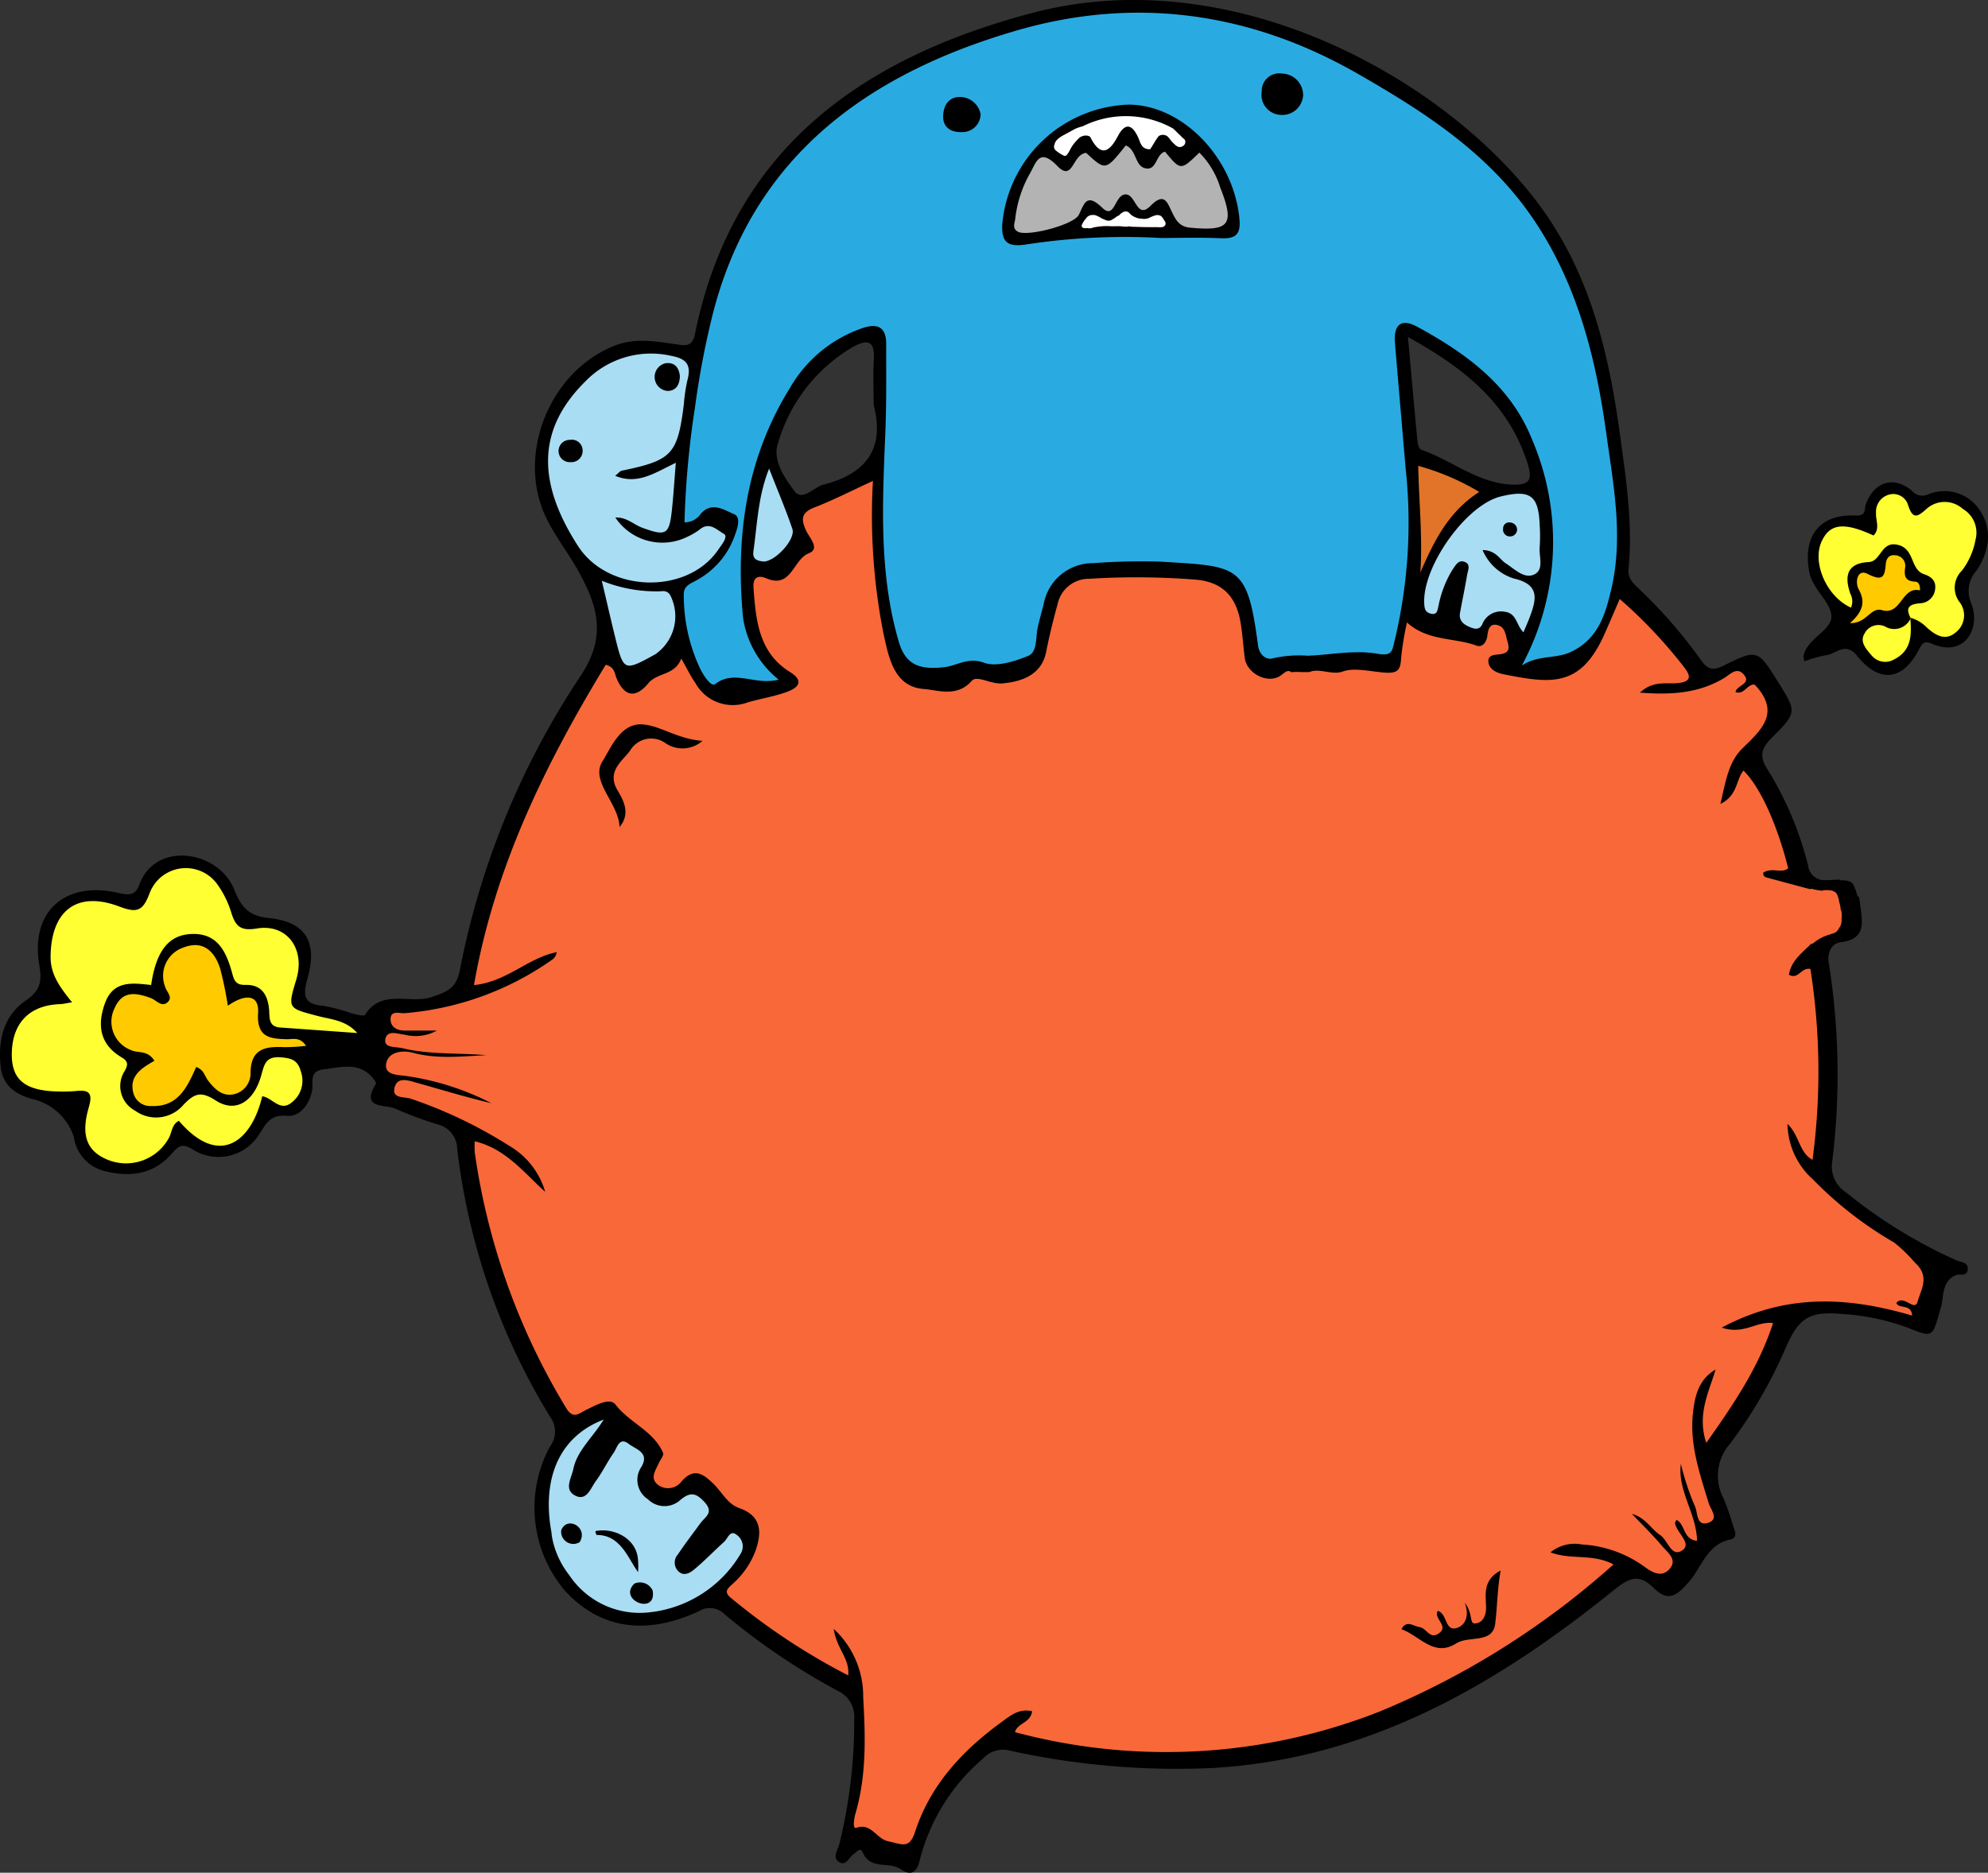 <svg xmlns="http://www.w3.org/2000/svg" width="183.984" height="173.364" viewBox="0 0 183.984 173.364">
  <rect x="0" y="0" width="183.984" height="173.364" fill="#333333" stroke="none"/>
  <g id="グループ_1801" data-name="グループ 1801" transform="translate(0 0)">
    <path id="パス_2931" data-name="パス 2931" d="M181.048,116.666a46,46,0,0,1-10.21-6.29,2.842,2.842,0,0,1-1.281-2.79,65.488,65.488,0,0,0-.307-18.437c-.171-.977.272-1.829,1.092-1.924,2.408-.28,2-1.886,1.823-3.418-.03-.259-.072-.515-.117-.772a.213.213,0,0,1-.171-.155,3.582,3.582,0,0,0-.236-.718,2.377,2.377,0,0,0-.152-.318l-.023-.034c-.012-.014-.023-.028-.036-.042s-.03-.03-.046-.045l-.028-.024a.932.932,0,0,0-.1-.063c-.022-.012-.044-.023-.067-.033s-.013-.006,0,0l-.031-.012a1.723,1.723,0,0,0-.268-.072l-.067-.012-.015,0H170.8c-.045,0-.091-.009-.136-.012-.1-.006-.193-.008-.29-.009a.205.205,0,0,1-.16-.068c-.39.026-.779.048-1.166.054a1.526,1.526,0,0,1-1.71-1.343,31.42,31.42,0,0,0-3.81-8.987c-.754-1.194-.476-1.927.451-2.851,2.354-2.346,2.311-2.388.561-5.184-1.87-2.987-1.9-3.04-5.051-1.477-1.014.5-1.475.324-2.094-.557a44.79,44.79,0,0,0-5.7-6.549c-.532-.51-1.068-.973-.98-1.874.408-4.181-.228-8.315-.793-12.43-.985-7.178-2.589-14.17-6.791-20.3C134.98,8.034,114.7-3.892,95.479,1.212,79.77,5.383,67.808,13.775,64.326,30.886c-.253,1.244-.881,1.115-1.734.99-1.908-.279-3.8-.628-5.711.124C50.837,34.386,47.715,42.163,50.58,48c.847,1.724,2.065,3.263,2.993,4.952,1.709,3.111,2.59,5.9.218,9.53A74.616,74.616,0,0,0,42.578,89.715c-.331,1.785-1.147,2.07-2.589,2.57-2.031.705-4.65-.8-6.209,1.66-.1.159-.847-.042-1.275-.148a16.338,16.338,0,0,0-2.575-.688c-1.764-.131-1.936-.907-1.491-2.454.973-3.381-.071-5.316-3.551-5.668-2.025-.206-2.625-1.184-3.229-2.678-1.446-3.573-7.282-4.513-8.765-.409-.374,1.036-1.015.974-1.94.76-4.941-1.144-8.163,1.716-7.317,6.687.274,1.607.063,2.368-1.3,3.31C.278,94.085-.208,96.417.072,98.815c.209,1.793,1.558,2.605,3.179,2.987a5.277,5.277,0,0,1,3.591,3.477,3.768,3.768,0,0,0,2.832,3.128c2.288.583,4.484.335,6.152-1.534.667-.748.964-1.139,2.072-.43a4.421,4.421,0,0,0,6.074-1.422c.661-.972.991-1.875,2.578-1.727,1.179.11,2.071-1.021,2.331-2.326.155-.779-.337-1.827,1.109-1.984,1.542-.168,3.086-.679,4.378.65.191.2.483.589.416.7-1.445,2.367.844,1.873,1.792,2.293a34.262,34.262,0,0,0,3.966,1.468,2.356,2.356,0,0,1,1.771,2.256,61.02,61.02,0,0,0,8.621,24.84,2.271,2.271,0,0,1-.046,2.732,11.9,11.9,0,0,0,1.4,13.339c3.223,3.5,7.443,4.19,12.408,1.885a1.9,1.9,0,0,1,2.358.287,62.026,62.026,0,0,0,10.5,7.1,2.633,2.633,0,0,1,1.5,2.652,47.172,47.172,0,0,1-1.363,11.472c-.122.544-.671,1.23-.1,1.666.678.52.966-.379,1.415-.683.263-.178.6-.7.842-.146.709,1.628,2.424.8,3.5,1.533,1.054.716,1.543.219,1.8-.931a18.152,18.152,0,0,1,5.814-9.288,2.5,2.5,0,0,1,2.542-.741,71.841,71.841,0,0,0,18.779,1.595c14.439-.851,26.159-7.669,37.013-16.416,1.491-1.2,2.369-1.616,3.766-.232,1.342,1.33,2.154.684,3.266-.607,1.16-1.346,1.651-3.427,3.778-3.885.767-.165.465-.766.29-1.262a25.479,25.479,0,0,0-.872-2.525,4.473,4.473,0,0,1,.617-5.123,43.238,43.238,0,0,0,5.124-8.851c1.2-2.747,2.165-3.4,5.194-3.127a21.321,21.321,0,0,1,6.086,1.266c2.472.992,2.268.891,3.086-1.888.271-.92.045-2.438,1.386-2.968.373-.147.994.146,1.085-.474.11-.746-.617-.7-1.05-.907M76.219,44.862c-.926.238-1.962,1.6-2.712.58-.9-1.23-2.044-2.823-1.5-4.43a15.219,15.219,0,0,1,6.913-8.885c1.31-.73,2.056-.642,1.951,1.137-.083,1.4-.016,2.814-.016,4.221,1.074,4.105-.753,6.381-4.636,7.378m63.714,0c-3.183-.141-5.574-2.257-8.415-3.234-.18-.062-.3-.491-.33-.76-.3-3.09-.571-6.182-.887-9.671,5.149,2.843,9.229,6.07,11.018,11.543.486,1.488.457,2.2-1.387,2.122" transform="translate(0 0)"/>
    <path id="パス_2932" data-name="パス 2932" d="M41.122,221.837c-1.736-.087-3.2.051-3.22,2.374a1.982,1.982,0,0,1-1.542,1.982c-1.083.234-1.794-.494-2.4-1.282-.3-.39-.365-.978-1.088-1.243-.818,1.832-1.657,3.719-4.135,3.614a1.611,1.611,0,0,1-1.679-1.2c-.428-1.608.817-2.339,1.946-2.985-.63-1.022-1.511-.676-2.155-.987a2.807,2.807,0,0,1-1.536-3.871c.726-1.681,1.989-1.448,3.364-.949.508.185,1,.916,1.581.353.468-.459-.146-.943-.267-1.414a2.77,2.77,0,0,1,1.728-3.628c1.775-.684,2.855.343,3.369,1.952A33.431,33.431,0,0,1,35.8,218c1.74-1.207,2.907-.95,2.8.655-.145,2.25,1.041,2.406,2.672,2.443.536.012,1.2-.242,1.766.612a17.079,17.079,0,0,1-1.918.123" transform="translate(-14.714 -124.897)" fill="#ffca00"/>
    <path id="パス_2933" data-name="パス 2933" d="M27.471,209.853c-1.1-.08-.954-.943-1.016-1.657-.119-1.349-.684-2.323-2.176-2.287-.758.019-1.022-.262-1.2-.937-.548-2.028-1.329-3.938-3.923-3.769-2.065.134-3.173,1.663-3.618,4.715-1.7-.179-3.488-.465-4.269,1.681-.749,2.056-.47,3.831,1.54,5.019.62.367.592.69.294,1.242a2.573,2.573,0,0,0,.943,3.686,3.313,3.313,0,0,0,4.477-.531c1.022-1.059,1.615-1.3,2.987-.409,1.837,1.188,3.539.141,4.224-2.345.274-.994.425-1.753,1.78-1.648,1.007.079,1.6.247,1.886,1.331a2.538,2.538,0,0,1-.791,2.8c-1.125,1-1.85-.409-2.79-.524-1,4.248-4.009,6.606-7.71,2.275-.7.34-.631,1.134-.983,1.681a4.518,4.518,0,0,1-5.609,1.922c-1.907-.78-2.509-2.222-1.754-4.833.358-1.239.14-1.674-1.144-1.535a13.061,13.061,0,0,1-1.561.049c-3.143-.036-4.426-1.042-4.416-3.449.013-2.873,1.632-4.551,4.467-4.639.27-.008.539-.08,1.109-.17-1.089-1.366-2-2.538-1.985-4.237.044-4.24,2.421-6.123,6.379-4.622,1.64.622,2.173.4,2.792-1.259a3.579,3.579,0,0,1,6.318-.718,8.838,8.838,0,0,1,1.251,2.592c.4,1.231.862,1.656,2.357,1.41,2.8-.461,4.491,1.912,3.644,4.72-.815,2.7-.8,2.647,1.984,3.38,1.244.328,2.608.386,3.654,1.577q-3.568-.255-7.136-.512" transform="translate(-1.551 -114.736)" fill="#ff3"/>
    <path id="パス_2934" data-name="パス 2934" d="M154.642,39.51a78.518,78.518,0,0,1,1.454-7.9c3.523-15.168,14.3-23.007,28.276-27.085,10.97-3.2,21.634-1.745,31.646,4,6.3,3.616,12.311,7.494,16.434,13.75,3.918,5.946,5.585,12.6,6.538,19.492.661,4.777,1.6,9.588.478,14.413-.541,2.334-1.2,4.647-3.739,5.851-1.439.681-2.96.247-4.549,1.26a24.076,24.076,0,0,0,.941-20.933c-2-5-6.085-7.953-10.6-10.414-1.565-.854-2.22-.135-2.083,1.5.321,3.854.657,7.706.984,11.559a46.837,46.837,0,0,1-1.007,15.957c-.244.936-.172,1.5-1.609,1.242-2.094-.369-4.293.1-6.438.186a10.906,10.906,0,0,0-3.243.243c-.454.15-1.223-.161-1.364-1.225-.985-7.479-1.771-7.288-9.011-7.728a59.779,59.779,0,0,0-6.244.139,4.626,4.626,0,0,0-4.585,3.83c-.19.719-.393,1.436-.551,2.161-.2.917-.012,2.235-.877,2.592-1.273.525-2.952,1.055-4.107.63-1.465-.538-2.517.3-3.683.421-2.217.238-3.543-.162-4.19-2.379-1.871-6.407-1.495-12.955-1.234-19.5.106-2.674.068-5.355.075-8.033,0-1.518-.72-1.959-2.161-1.492a12.343,12.343,0,0,0-6.746,5.55c-4.059,6.533-5.044,13.733-4.347,21.231a9.056,9.056,0,0,0,3.3,5.771c-2.195.568-4.066-.967-5.871.407-.382.291-1.024-.728-1.331-1.29a15.891,15.891,0,0,1-1.577-6.893c-.054-.923.612-1.093,1.16-1.413a7.545,7.545,0,0,0,3.476-3.924c.285-.77.739-1.92-.008-2.218-.849-.339-2.018-1.2-3.049-.03a1.8,1.8,0,0,1-1.515.8,84.4,84.4,0,0,1,.955-10.537" transform="translate(-90.338 -1.685)" fill="#29abe2"/>
    <path id="パス_2935" data-name="パス 2935" d="M323.753,117.288c-.629-.29-.9.312-1.191.72a9.918,9.918,0,0,0-1.275,3.3c-.106.4-.094.942-.793.726-.44-.136-.5-.445-.528-.845-.244-3.416,3.841-9.193,7.074-9.982,2.739-.668,3.506-.1,3.607,2.667a14.768,14.768,0,0,1,0,2c-.091.9.46,2.15-.564,2.577-.9.376-1.763-.527-2.568-1.048-.6-.386-.894-1.207-2.153-1.237a4.643,4.643,0,0,0,2.893,2.637c2.463.554,2.076,1.972,1.456,3.612-.156.413-.337.816-.564,1.361-.663-.623-.617-1.732-1.682-1.888a1.858,1.858,0,0,0-2.138,1.165c-.267.525-.7.431-1.142.246-.59-.248-1.043-.6-.911-1.326.211-1.165.458-2.325.655-3.492.068-.407.346-.957-.172-1.2" transform="translate(-188.152 -65.247)" fill="#a9ddf3"/>
    <path id="パス_2936" data-name="パス 2936" d="M318.62,104.687a22.671,22.671,0,0,1,5.646,2.414c-2.867,1.84-4.2,4.584-5.448,7.456.217-3.26-.13-6.49-.2-9.87" transform="translate(-187.367 -61.562)" fill="#e27429"/>
    <path id="パス_2937" data-name="パス 2937" d="M170.111,113.894c-.56-.068-.975-.224-.868-.959.359-2.448.388-4.957,1.448-7.642.8,2.054,1.555,3.8,2.157,5.594.331.99-1.707,3.132-2.737,3.007" transform="translate(-99.515 -61.918)" fill="#a9ddf3"/>
    <path id="パス_2938" data-name="パス 2938" d="M125.915,97.329c-3.92-6.067-3.706-10.94.671-15.265a8.443,8.443,0,0,1,7.966-2.357c1.492.276,1.836.932,1.465,2.288a15.8,15.8,0,0,0-.321,2.2c-.581,4.636-1.1,5.183-5.733,6.134-.178.037-.322.241-.622.478,2.089.86,3.633-.265,5.613-1.206-.134,1.658-.217,2.985-.355,4.306-.247,2.365-.535,2.513-2.75,1.708-.789-.287-1.443-.995-2.494-.949a5.223,5.223,0,0,0,6.711,1.764,5.787,5.787,0,0,0,1.142-.687c.885-.71,1.6.122,2.178.428.461.246-.192,1.013-.5,1.468-2.852,4.2-10.177,4.013-12.97-.312" transform="translate(-72.408 -46.761)" fill="#a9ddf3"/>
    <path id="パス_2939" data-name="パス 2939" d="M140.139,137.322c-2.912,1.6-2.918,1.6-3.736-1.736-.387-1.578-.747-3.163-1.2-5.08a13.385,13.385,0,0,0,5.383.977c.372-.033.674-.06.938.34a4.269,4.269,0,0,1-1.387,5.5" transform="translate(-79.508 -76.745)" fill="#a9ddf3"/>
    <path id="パス_2940" data-name="パス 2940" d="M132.919,336.8a7.837,7.837,0,0,1-7.756-3.413,8.079,8.079,0,0,1-1.571-3.436h0l0-.014c-.02-.115-.041-.23-.055-.347,0,0,0-.007,0-.01,0-.019,0-.038,0-.056-.007-.068-.019-.133-.024-.2l0,.042c-.891-4.983.787-8.823,4.849-10.363-1.058,1.712-2.455,2.859-2.814,4.582-.175.842-.869,1.87.126,2.424,1.1.614,1.469-.647,1.951-1.3.615-.834,1.064-1.787,1.661-2.636.323-.46.505-1.517,1.406-.811.642.5,1.968.788,1.137,2.152a2.131,2.131,0,0,0,.622,2.961,2.178,2.178,0,0,0,3.046.032c.884-.714,1.4-.629,2.191.228.91.991.057,1.365-.368,1.95-.7.96-1.424,1.9-2.084,2.89a1.127,1.127,0,0,0,.082,1.614c.51.434,1.054.09,1.418-.213.965-.8,1.836-1.719,2.774-2.559.334-.3.534-1.131,1.139-.658a1.3,1.3,0,0,1,.373,1.786,11.2,11.2,0,0,1-8.094,5.36" transform="translate(-72.491 -187.589)" fill="#a9ddf3"/>
    <path id="パス_2941" data-name="パス 2941" d="M228.357,184.01c-.259,1.023-1.305-.7-1.972.143.242.6,1.384.026,1.462,1.165-5.838-1.706-11.567-2.117-17.62,1.115,2.05.69,3.21-.617,4.75-.423-1.316,4.061-3.619,7.473-6.184,11.093-.866-2.644.23-4.655.864-6.788-1.6.931-1.94,2.506-2.105,4.132-.292,2.875.655,5.541,1.465,8.231.182.6,1.017,1.5-.071,1.832-1.057.326-.936-.907-1.181-1.5a23.939,23.939,0,0,1-1.321-3.967c-.326,2.488,1.441,4.567,1.5,7.128-1.336-.138-1.082-1.57-1.914-1.937-.035.093-.142.232-.119.344.179.868,1.536,1.821.711,2.44-1.046.785-1.373-.923-2.115-1.4-.828-.535-1.289-1.572-2.595-1.945,1.049,1.106,1.971,1.994,2.787,2.971.5.6,1.492,1.267.674,2.159-.72.785-1.558.309-2.319-.248a10.891,10.891,0,0,0-5.771-2.046,3.542,3.542,0,0,0-2.908.73c1.958.732,3.881.08,5.835,1.118a75.793,75.793,0,0,1-21.663,13.625,53.957,53.957,0,0,1-33.727,1.9c.229-.863,1.434-.832,1.586-1.934-1.217-.3-2.068.444-2.877,1.035-3.59,2.619-6.54,5.79-7.949,10.108-.534,1.636-1.168,1.175-2.5.892-1.12-.238-1.559-1.743-2.964-1.242-.344.122-.188-.887-.06-1.324,1.039-3.546.917-7.174.716-10.787a8.487,8.487,0,0,0-2.73-6.309c.278,1.876,1.5,2.731,1.34,4.306a59.826,59.826,0,0,1-10.84-7.161c-.762-.611-.25-.93.189-1.348a7.7,7.7,0,0,0,2.1-3.094c.573-1.7.524-3.165-1.549-3.893-1.061-.373-1.574-1.459-2.344-2.213-.892-.874-1.773-1.6-2.956-.273a1.558,1.558,0,0,1-2.193.348c-.8-.62-.227-1.335.056-1.995.14-.327.5-.737.41-.957-.87-2.041-3.1-2.781-4.407-4.483-.529-.69-1.822.063-2.674.471-.728.348-1.242.954-1.921-.2A62.465,62.465,0,0,1,94.82,170.2a8.81,8.81,0,0,1,0-1.016c2.886.7,4.536,2.891,6.521,4.681a7.262,7.262,0,0,0-3.324-4.259,42.3,42.3,0,0,0-9.173-4.383c-.53-.163-1.655.011-1.46-.931.235-1.139,1.281-.742,2.029-.533,2.311.644,4.606,1.35,6.947,1.9a24.751,24.751,0,0,0-7.669-2.486c-.865-.152-2.178-.051-2.077-1.082.112-1.153,1.447-1.383,2.486-1.1,2.259.606,4.52.324,6.79.222-2.589-.222-5.208-.036-7.766-.646-.623-.149-1.67-.007-1.583-.765.114-.983,1.144-.557,1.818-.48a4.065,4.065,0,0,0,2.954-.386c-1,0-2,0-2.994,0-.666,0-1.244-.309-1.286-.967-.061-.963.828-.612,1.283-.641a27.6,27.6,0,0,0,13.594-4.9,1.055,1.055,0,0,0,.5-.75c-2.657.518-4.628,2.754-7.659,3.047,1.89-10.889,6.607-20.462,12.191-29.649.847.2.822.833,1.012,1.269.766,1.764,1.807,1.8,2.938.435.84-1.013,2.454-.7,3.043-2.282.534.936.872,1.646,1.317,2.283a3.948,3.948,0,0,0,4.758,1.8c1.253-.383,2.575-.566,3.792-1.033.962-.369,1.527-.978.187-1.811-2.893-1.8-3.15-4.789-3.369-7.78-.072-.981.42-1.215,1.2-.883,2.328.988,2.45-1.759,3.926-2.326,1.058-.407.058-1.426-.241-2.06-.5-1.059-.5-1.692.753-2.179,1.766-.685,3.459-1.558,5.415-2.458a56.234,56.234,0,0,0,.976,14.137c.49,2.225.975,4.924,3.738,5.128,1.275.094,3.063.8,4.423-.746.5-.573,1.747.324,2.844.227,1.954-.171,3.639-.886,4.043-2.891.3-1.517.674-3.023,1.083-4.516a2.953,2.953,0,0,1,2.92-2.277,69.858,69.858,0,0,1,9.747.072c2.592.189,3.845,1.589,4.248,3.972.185,1.09.245,2.2.392,3.3.2,1.47,2.215,2.448,3.355,1.589.377-.284.637-.553.951-.281a4.788,4.788,0,0,1,.941-.013c.241,0,.481,0,.721,0,.917-.407,2.121.31,3.1-.054,1.04-.384,2.533-.008,3.8.094s1.543-.194,1.6-1.342a27.652,27.652,0,0,1,.542-3.294c1.919,1.747,4.361,1.381,6.439,2.145.512.189.923-.281,1-.915.059-.507.177-1.144.878-1,.79.159.8.931.992,1.566s.117,1-.569,1.127c-.488.091-1.233,0-1.207.673.028.736.745,1.068,1.409,1.2,4.346.862,7.1,1.266,9.307-3.653.475-1.058.925-2.127,1.441-3.316a44.438,44.438,0,0,1,5.939,6.292c.752.949.6,1.392-.645,1.5-1.043.088-2.2-.249-3.425.875,2.979.233,5.484.048,7.823-1.367.5-.3,1.121-1.029,1.747-.351.849.919-.639,1.027-.724,1.67.8.274,1.068-.73,1.743-.7a1.8,1.8,0,0,1,.156.139c2.249,2.516.49,4.063-1.262,5.773-1.294,1.263-1.544,3.065-2.037,5.146,1.629-.8,1.424-2.241,2.138-3.088,1.513,1.455,3.111,4.943,4.136,9.04-.621.524-1.476-.122-2.3.4,0,.01-.006.02-.008.03a.637.637,0,0,0,0,.1.664.664,0,0,0,.031.113c.006.012.012.025.018.036l.02.03a.61.61,0,0,0,.051.052h0l.026.017a.229.229,0,0,1,.051.047c1.45.39,2.81.758,4.154,1.113a.186.186,0,0,1,.183-.026,4.7,4.7,0,0,0,.955.164.233.233,0,0,1,.13-.049c.4-.016.912-.03,1.176.324a2.163,2.163,0,0,1,.226.73,3.351,3.351,0,0,1,.149.737.34.34,0,0,1,.029.056,1.334,1.334,0,0,1,.066.351,1.951,1.951,0,0,1,0,.311.251.251,0,0,1-.023.091,1.507,1.507,0,0,1-.038.552,1,1,0,0,1-.208.38.417.417,0,0,1-.064.126.819.819,0,0,1-.629.377.269.269,0,0,1-.086.054,3.969,3.969,0,0,0-1.563.8.2.2,0,0,1-.186.059l-.069.051c-.818.821-1.806,1.52-2.023,2.833.9.475,1.1-.7,1.99-.54a61.269,61.269,0,0,1,.193,17.671c-1.261-.7-1.175-2.215-2.311-3.328a7,7,0,0,0,2.351,5.139,34.689,34.689,0,0,0,7.505,5.837,13.476,13.476,0,0,1,1.922,1.858c1.463,1.3.54,2.528.267,3.607" transform="translate(-50.885 -63.534)" fill="#f96839"/>
    <path id="パス_2942" data-name="パス 2942" d="M405.255,124.948a2.505,2.505,0,0,1-.088-.5c.354-1.65,2.634-2.343,2.58-3.685-.052-1.322-1.723-2.446-2.037-4.057-.643-3.291.933-5.407,4.242-5.245,1.081.053.821-.6.981-1.038.767-2.079,2.561-2.694,4.272-1.255a1.263,1.263,0,0,0,1.468.346,3.9,3.9,0,0,1,4.749,1.366c1.3,1.86.927,3.891-.222,5.658a2.809,2.809,0,0,0-.5,3.063c.9,2.337-.641,5.008-3.606,3.741-.73-.312-.893-.145-1.26.556-1.5,2.86-3.653,3.1-5.7.55-1.1-1.367-1.956-.147-2.907-.054a11.54,11.54,0,0,0-1.968.557" transform="translate(-238.26 -63.734)"/>
    <path id="パス_2943" data-name="パス 2943" d="M417.049,122.478a3.308,3.308,0,0,1,1.5.875c.8.737,1.752,1.34,2.756.44a2.006,2.006,0,0,0,.257-2.823,2.216,2.216,0,0,1,.274-2.865,6.663,6.663,0,0,0,1.244-2.826,2.556,2.556,0,0,0-1.179-2.884,2.506,2.506,0,0,0-3.293-.043c-.84.749-1.319,1.121-1.767-.316a1.427,1.427,0,0,0-1.8-.944,1.638,1.638,0,0,0-1.162,1.7c-.046.684.395,1.449-.234,2.07-2.744-1.262-4.043-1.107-4.8.546-.914,1.991.48,5.138,2.719,6.135a1.511,1.511,0,0,0-.06-1.28c-.563-1.612-.349-2.834,1.687-2.938,1.188-.061,1.128-2.006,2.746-1.585,1.539.4,1.1,2.263,2.369,2.7.725.248,1.166.642,1.032,1.462a1.442,1.442,0,0,1-1.394,1.235c-1,.09-1.384.4-.856,1.375a1.664,1.664,0,0,1-2.224.858,1.441,1.441,0,0,0-2.059.589c-.452.738.142,1.4.615,1.949a1.638,1.638,0,0,0,2.182.4c1.621-.847,1.559-2.329,1.448-3.83" transform="translate(-240.256 -65.292)" fill="#ff3"/>
    <path id="パス_2944" data-name="パス 2944" d="M415.617,131.049c1.55.048,1.9-1.509,2.962-1.2,1.8.516,1.8-2.211,3.49-1.835.065.014.056-.777-.38-.8-1.049-.046-1.067-.583-.955-1.424a.972.972,0,0,0-.966-1.023c-.575-.07-.8.361-.839.817-.1,1.245-.318,1.6-1.7.9-.937-.474-1.166.787-.806,1.435.657,1.182.375,2.077-.8,3.124" transform="translate(-244.406 -73.366)" fill="#ffca00"/>
    <path id="パス_2945" data-name="パス 2945" d="M144.19,164.309a2.8,2.8,0,0,1-3.46.182,2.261,2.261,0,0,0-3.225.7c-.683.963-2.223,1.908-1.181,3.682.559.95,1.24,2.154.193,3.41-.082-2.248-2.757-4.238-1.567-6.106.742-1.165,1.656-3.555,3.709-3.394,1.683.132,3.2,1.35,5.53,1.522" transform="translate(-79.18 -95.723)"/>
    <path id="パス_2946" data-name="パス 2946" d="M320.7,355.894c.8,1.021.4,1.943.945,1.93.626-.016,1.048-.629,1.034-1.458-.02-1.191-.35-2.556,1.343-3.447-.313,1.777-.306,3.391-.5,4.929-.24,1.893-2.435,1.068-3.611,1.82-2.066,1.322-3.374-.717-5.071-1.318.5-.907,1.121-.26,1.694-.184.626.082.917,1.125,1.714.616,1.1-.7-.492-1.409-.042-2.131.886.257.649,1.865,1.686,1.614.626-.152,1.36-.863.811-2.371" transform="translate(-185.145 -207.536)"/>
    <path id="パス_2947" data-name="パス 2947" d="M247.111,34.114c-.509-5.643-5.244-10.589-10.263-10.605a12.16,12.16,0,0,0-11.684,11.013c-.115,1.813.569,2.178,2.206,1.933a60.123,60.123,0,0,1,12.474-.6c1.391,0,3.476-.064,5.554.023,1.347.057,1.841-.335,1.712-1.761" transform="translate(-132.402 -13.824)"/>
    <path id="パス_2948" data-name="パス 2948" d="M236.786,28.852a.436.436,0,0,1,.048-.122c.053-.425.554-.721.9-.905q.375-.2.747-.407a3.1,3.1,0,0,1,.942-.37,8.934,8.934,0,0,1,8.28.14h0c.009.006.021.007.031.013a2.19,2.19,0,0,1,.365.328c.178.181.384.349.552.545a1.519,1.519,0,0,1,.22.191.245.245,0,0,1,.051.093.445.445,0,0,1-.251.533.5.5,0,0,1-.387.052,1.037,1.037,0,0,1-.363-.26,3.239,3.239,0,0,1-.318-.325,2.115,2.115,0,0,0-.319-.386.711.711,0,0,0-.8-.031c-.325.39-.532.85-.809,1.226-.8.011-.887-.608-1.073-1.029-.563-1.272-1.212-1.507-1.917-.171-.874,1.654-1.661,1.806-2.559.045a.436.436,0,0,0-.063-.041q-.028-.017-.058-.031l-.006,0-.011,0a.912.912,0,0,0-.124-.035l-.039-.006-.052,0c-.04,0-.081,0-.121,0l-.027,0-.058.01a1.35,1.35,0,0,0-.375.143,4.675,4.675,0,0,0-.536.561,3.271,3.271,0,0,0-.37.567,2.134,2.134,0,0,1-.339.532.227.227,0,0,1-.271.035,3.523,3.523,0,0,1-.726-.47.463.463,0,0,1-.161-.421" transform="translate(-139.239 -15.348)" fill="#fff"/>
    <path id="パス_2949" data-name="パス 2949" d="M250.76,48.711a.372.372,0,0,1-.316.254,2.334,2.334,0,0,1-.436,0c-.229,0-.459,0-.688,0q-.711,0-1.42-.032a1.7,1.7,0,0,1-.5-.046,1.241,1.241,0,0,1-.312.031c-.183,0-.364-.026-.547-.035s-.387,0-.581,0a1.386,1.386,0,0,1-.176,0h-.054a5.884,5.884,0,0,0-1.656.117.893.893,0,0,1-.526.059s-.006,0-.01-.006a2.2,2.2,0,0,1-.309.007c-.131-.008-.271-.139-.215-.283a1.881,1.881,0,0,1,.372-.587.716.716,0,0,1,.578-.351.468.468,0,0,1,.059.005.694.694,0,0,1,.289.03,3.11,3.11,0,0,1,.543.281c.1.042.187.084.246.108a2.951,2.951,0,0,0,.3.106c.089,0,.177-.011.266-.021l0,0a3.12,3.12,0,0,0,.556-.346.663.663,0,0,1,.229-.113,1.189,1.189,0,0,1,.5-.365.491.491,0,0,1,.534.216,1.654,1.654,0,0,0,1.078.445,1.268,1.268,0,0,0,.622-.047,3.691,3.691,0,0,1,.637-.264.664.664,0,0,1,.516.058,1.081,1.081,0,0,1,.262.337c.086.133.206.271.162.442" transform="translate(-142.898 -27.938)" fill="#fff"/>
    <path id="パス_2950" data-name="パス 2950" d="M244.139,40.3c-1.033-.1-1.333-.694-1.7-1.437-.423-.847-.677-1.913-1.983-.593-1.273,1.287-1.344-.987-2.263-1.052-1.065-.077-1.024,2.381-2.189,1.252-1.487-1.441-1.672-.406-2.194.642-.456.916-4.765,2.043-5.64,1.553-.545-.306-.295-.76-.243-1.167a11.006,11.006,0,0,1,1.354-4.207c.595-1.021.861-2.445,2.557-.695,1.448,1.494,1.368-1.109,2.656-1.224,1.794,1.658,1.794,1.658,3.667-.689.98.384.84,1.83,1.732,2.094,1.158.343,1.01-1.289,1.9-1.516,1.454,1.756,1.454,1.756,3.174.085a7.78,7.78,0,0,1,1.926,3.205c1.368,3.474.874,4.084-2.751,3.747" transform="translate(-133.972 -19.219)" fill="#b3b3b3"/>
    <path id="パス_2951" data-name="パス 2951" d="M287.286,18.528a1.926,1.926,0,0,1-2.093,1.82,1.856,1.856,0,0,1-1.738-2.143,1.626,1.626,0,0,1,1.888-1.68,1.993,1.993,0,0,1,1.943,2" transform="translate(-166.687 -9.714)"/>
    <path id="パス_2952" data-name="パス 2952" d="M338.986,118.084a.65.65,0,0,1-.707.614.627.627,0,0,1-.587-.723.549.549,0,0,1,.637-.567.672.672,0,0,1,.656.676" transform="translate(-198.583 -69.041)"/>
    <path id="パス_2953" data-name="パス 2953" d="M215.353,23.4a1.693,1.693,0,0,1-1.767,1.648c-1,.027-1.762-.454-1.7-1.56.052-.957.542-1.735,1.641-1.69a1.963,1.963,0,0,1,1.827,1.6" transform="translate(-124.598 -12.818)"/>
    <path id="パス_2954" data-name="パス 2954" d="M149.431,82.77c0,.8-.339,1.389-1.137,1.4a1.3,1.3,0,0,1-.15-2.571c.838-.082,1.2.428,1.288,1.17" transform="translate(-86.513 -47.98)"/>
    <path id="パス_2955" data-name="パス 2955" d="M127.744,99.762a1.045,1.045,0,0,1-1.129,1.142,1.032,1.032,0,1,1-.058-2.062,1,1,0,0,1,1.187.92" transform="translate(-73.826 -58.123)"/>
    <path id="パス_2956" data-name="パス 2956" d="M127.764,344.077c.82-1.372-1.171-2.465-1.71-1.1a1.127,1.127,0,0,0,1.71,1.1" transform="translate(-74.113 -201.321)"/>
    <path id="パス_2957" data-name="パス 2957" d="M137.72,346.637c-.1-1.929-2.166-3.013-3.924-2.667a.331.331,0,0,0,.042.251l-.018-.024a.254.254,0,0,1,.058.134c2.246-.028,2.94,2.218,3.85,3.438a7.526,7.526,0,0,0-.007-1.132" transform="translate(-78.676 -202.236)"/>
    <path id="パス_2958" data-name="パス 2958" d="M143.644,356.389a1.286,1.286,0,0,0-1.684-.643c-1.591,1.538,2.087,2.984,1.684.643" transform="translate(-83.244 -209.152)"/>
  </g>
</svg>
